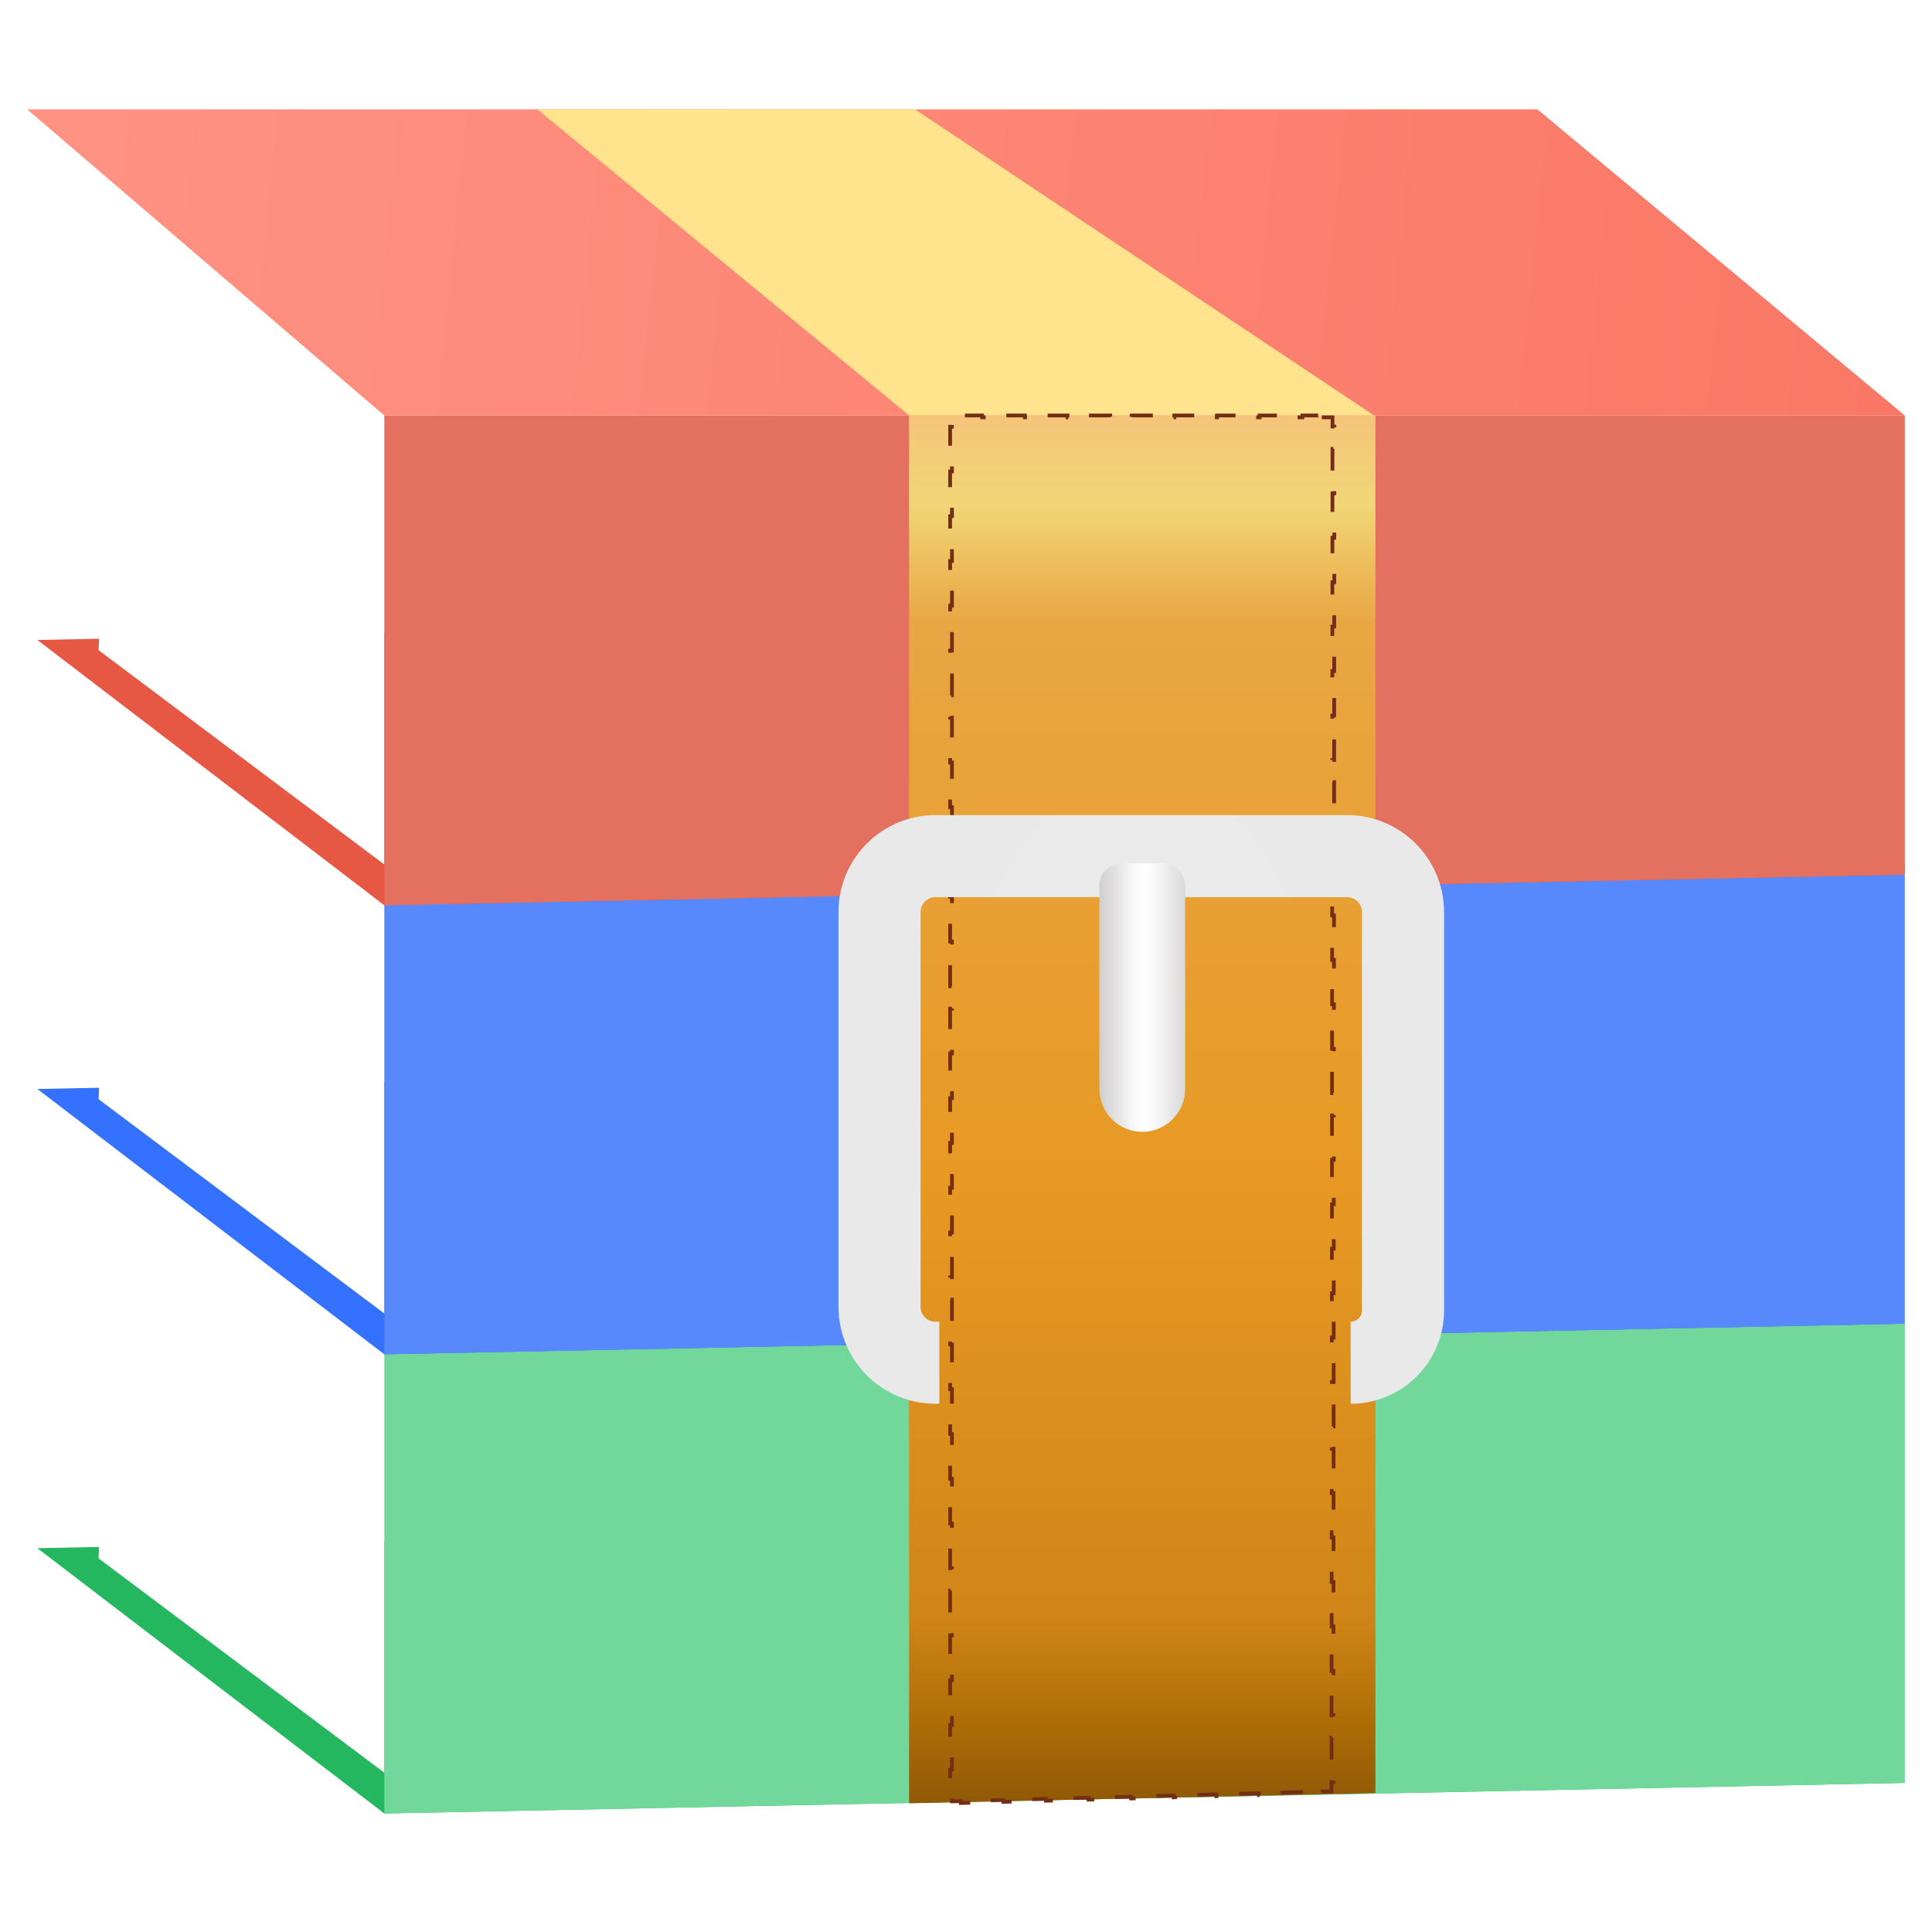<svg width="60" height="60" viewBox="0 0 60 60" fill="none" xmlns="http://www.w3.org/2000/svg">
<path d="M11.936 56.32L1.161 48.081L47.431 47.13L59.156 55.37L11.936 56.32Z" fill="#24B760"/>
<g filter="url(#filter0_i_118_4735)">
<path d="M11.936 55.053V41.108L3.379 33.819V41.108L3.062 48.397L11.936 55.053Z" fill="white"/>
</g>
<path d="M11.935 56.32V41.108H59.156V55.37L11.935 56.32Z" fill="#72D79B"/>
<path d="M11.936 42.06L1.161 33.82L47.431 32.869L59.156 41.109L11.936 42.06Z" fill="#3471FF"/>
<g filter="url(#filter1_i_118_4735)">
<path d="M11.936 40.792V26.848L3.379 19.559V26.848L3.062 34.137L11.936 40.792Z" fill="white"/>
</g>
<path d="M11.935 42.059V26.848H59.156V41.109L11.935 42.059Z" fill="#5789FC"/>
<path d="M11.936 28.115L1.161 19.875L47.431 18.925L59.156 27.165L11.936 28.115Z" fill="#E75844"/>
<g filter="url(#filter2_i_118_4735)">
<path d="M11.936 26.848V12.903L3.379 5.614V12.903L3.062 20.192L11.936 26.848Z" fill="white"/>
</g>
<path d="M11.935 28.115V12.903H59.156V27.164L11.935 28.115Z" fill="#E47060"/>
<path d="M11.936 12.904L0.844 3.396H47.747L59.156 12.904H11.936Z" fill="url(#paint0_linear_118_4735)"/>
<path d="M42.676 12.904H28.239L16.689 3.396H28.415L42.676 12.904Z" fill="#FFE48D"/>
<path d="M28.232 12.903H42.715V55.687L28.232 56.004V12.903Z" fill="url(#paint1_linear_118_4735)"/>
<path d="M41.109 12.903V12.961H41.383L41.382 13.248H41.44L41.44 13.938H41.382L41.381 14.628L41.44 14.629L41.438 15.318H41.381L41.38 16.009H41.438L41.438 16.698H41.38L41.379 17.389H41.438L41.437 18.079H41.379L41.378 18.769H41.435V19.459H41.378L41.377 20.148H41.435V20.839H41.377L41.376 21.529H41.434V22.219H41.376L41.375 22.909H41.433V23.6L41.375 23.599L41.374 24.289H41.432V24.98H41.374L41.373 25.669H41.431V26.359H41.372V27.05H41.43V27.739H41.371V28.43H41.429L41.428 29.119H41.37V29.81H41.428L41.427 30.5H41.369V31.189H41.427L41.426 31.88H41.368V32.569L41.426 32.57L41.425 33.26H41.367V33.95H41.425L41.424 34.64H41.366V35.33H41.424L41.423 36.02H41.365V36.71H41.423L41.422 37.4H41.364V38.09H41.422L41.421 38.78H41.363L41.362 39.471H41.421L41.42 40.16H41.362L41.361 40.851H41.419V41.541L41.361 41.54L41.36 42.23H41.418V42.921H41.36L41.359 43.61H41.417V44.301H41.359L41.358 44.991H41.416V45.681H41.358L41.357 46.371H41.415V47.06H41.357L41.356 47.751H41.414V48.441H41.356L41.355 49.131H41.413V49.821H41.355L41.355 50.511H41.412L41.411 51.201H41.353V51.892H41.411L41.41 52.581H41.352V53.272H41.41L41.409 53.962H41.352V54.651H41.409L41.408 55.342H41.351V55.63L41.076 55.638L41.078 55.695L40.417 55.713L40.415 55.655L39.754 55.673L39.756 55.73L39.095 55.748L39.093 55.69L38.432 55.708L38.434 55.766L37.772 55.783L37.77 55.726L37.109 55.743L37.11 55.801L36.449 55.818L36.448 55.761L35.787 55.778L35.788 55.836L35.127 55.853L35.126 55.796L34.464 55.813L34.466 55.871L33.805 55.889L33.803 55.831L33.142 55.849L33.144 55.906L32.482 55.924L32.48 55.866L31.819 55.884L31.82 55.941L31.159 55.959L31.158 55.901L30.497 55.919L30.498 55.977L29.837 55.994L29.836 55.937L29.564 55.943V55.656H29.507V54.961H29.564V54.266H29.507V53.57H29.564V52.875H29.507V52.18H29.564V51.485H29.507V50.79H29.564V50.095H29.507V49.399H29.564V48.704H29.507V48.009H29.564V47.315H29.507V46.619H29.564V45.924H29.507V45.228H29.564V44.533H29.507V43.838H29.564V43.143H29.507V42.448H29.564V41.753H29.507V41.058H29.564V40.362H29.507V39.667H29.564V38.972H29.507V38.276H29.564V37.582H29.507V36.887H29.564V36.191H29.507V35.496H29.564V34.801H29.507V34.105H29.564V33.411H29.507V32.716H29.564V32.02H29.507V31.325H29.564V30.63H29.507V29.935H29.564V29.239H29.507V28.545H29.564V27.85H29.507V27.154H29.564V26.459H29.507V25.764H29.564V25.068H29.507V24.374H29.564V23.679H29.507V22.983H29.564V22.288H29.507V21.593H29.564V20.898H29.507V20.202H29.564V19.508H29.507V18.812H29.564V18.117H29.507V17.422H29.564V16.727H29.507V16.031H29.564V15.336H29.507V14.642H29.564V13.946H29.507V13.251H29.564V12.961H29.838V12.903H30.501V12.961H31.164V12.903H31.827V12.961H32.49V12.903H33.153V12.961H33.816V12.903H34.48V12.961H35.143V12.903H35.805V12.961H36.468V12.903H37.131V12.961H37.794V12.903H38.457V12.961H39.12V12.903H39.783V12.961H40.446V12.903H41.109Z" stroke="#742D16" stroke-width="0.116" stroke-dasharray="0.7 0.7"/>
<g filter="url(#filter3_ii_118_4735)">
<path d="M29.172 42.321H29.052C28.093 42.321 27.314 41.542 27.314 40.583V28.326C27.314 27.366 28.093 26.588 29.052 26.588H41.834C42.794 26.588 43.572 27.366 43.572 28.326V40.695C43.572 41.593 42.844 42.321 41.946 42.321V42.321" stroke="url(#paint2_radial_118_4735)" stroke-width="2.549"/>
</g>
<path d="M34.142 27.503C34.142 27.119 34.453 26.808 34.837 26.808H36.111C36.495 26.808 36.806 27.119 36.806 27.503V33.817C36.806 34.553 36.21 35.15 35.474 35.15V35.15C34.738 35.15 34.142 34.553 34.142 33.817V27.503Z" fill="url(#paint3_linear_118_4735)"/>
<defs>
<filter id="filter0_i_118_4735" x="3.062" y="33.819" width="8.874" height="21.233" filterUnits="userSpaceOnUse" color-interpolation-filters="sRGB">
<feFlood flood-opacity="0" result="BackgroundImageFix"/>
<feBlend mode="normal" in="SourceGraphic" in2="BackgroundImageFix" result="shape"/>
<feColorMatrix in="SourceAlpha" type="matrix" values="0 0 0 0 0 0 0 0 0 0 0 0 0 0 0 0 0 0 127 0" result="hardAlpha"/>
<feOffset/>
<feGaussianBlur stdDeviation="1.806"/>
<feComposite in2="hardAlpha" operator="arithmetic" k2="-1" k3="1"/>
<feColorMatrix type="matrix" values="0 0 0 0 0.341 0 0 0 0 0.537 0 0 0 0 0.988 0 0 0 0.2 0"/>
<feBlend mode="normal" in2="shape" result="effect1_innerShadow_118_4735"/>
</filter>
<filter id="filter1_i_118_4735" x="3.062" y="19.559" width="8.874" height="21.233" filterUnits="userSpaceOnUse" color-interpolation-filters="sRGB">
<feFlood flood-opacity="0" result="BackgroundImageFix"/>
<feBlend mode="normal" in="SourceGraphic" in2="BackgroundImageFix" result="shape"/>
<feColorMatrix in="SourceAlpha" type="matrix" values="0 0 0 0 0 0 0 0 0 0 0 0 0 0 0 0 0 0 127 0" result="hardAlpha"/>
<feOffset/>
<feGaussianBlur stdDeviation="1.806"/>
<feComposite in2="hardAlpha" operator="arithmetic" k2="-1" k3="1"/>
<feColorMatrix type="matrix" values="0 0 0 0 0.341 0 0 0 0 0.537 0 0 0 0 0.988 0 0 0 0.2 0"/>
<feBlend mode="normal" in2="shape" result="effect1_innerShadow_118_4735"/>
</filter>
<filter id="filter2_i_118_4735" x="3.062" y="5.614" width="8.874" height="21.233" filterUnits="userSpaceOnUse" color-interpolation-filters="sRGB">
<feFlood flood-opacity="0" result="BackgroundImageFix"/>
<feBlend mode="normal" in="SourceGraphic" in2="BackgroundImageFix" result="shape"/>
<feColorMatrix in="SourceAlpha" type="matrix" values="0 0 0 0 0 0 0 0 0 0 0 0 0 0 0 0 0 0 127 0" result="hardAlpha"/>
<feOffset/>
<feGaussianBlur stdDeviation="1.806"/>
<feComposite in2="hardAlpha" operator="arithmetic" k2="-1" k3="1"/>
<feColorMatrix type="matrix" values="0 0 0 0 0.996 0 0 0 0 0.533 0 0 0 0 0.471 0 0 0 0.3 0"/>
<feBlend mode="normal" in2="shape" result="effect1_innerShadow_118_4735"/>
</filter>
<filter id="filter3_ii_118_4735" x="26.04" y="25.314" width="18.806" height="18.281" filterUnits="userSpaceOnUse" color-interpolation-filters="sRGB">
<feFlood flood-opacity="0" result="BackgroundImageFix"/>
<feBlend mode="normal" in="SourceGraphic" in2="BackgroundImageFix" result="shape"/>
<feColorMatrix in="SourceAlpha" type="matrix" values="0 0 0 0 0 0 0 0 0 0 0 0 0 0 0 0 0 0 127 0" result="hardAlpha"/>
<feOffset/>
<feGaussianBlur stdDeviation="0.637"/>
<feComposite in2="hardAlpha" operator="arithmetic" k2="-1" k3="1"/>
<feColorMatrix type="matrix" values="0 0 0 0 0.435 0 0 0 0 0.435 0 0 0 0 0.435 0 0 0 0.61 0"/>
<feBlend mode="normal" in2="shape" result="effect1_innerShadow_118_4735"/>
<feColorMatrix in="SourceAlpha" type="matrix" values="0 0 0 0 0 0 0 0 0 0 0 0 0 0 0 0 0 0 127 0" result="hardAlpha"/>
<feOffset/>
<feGaussianBlur stdDeviation="0.524"/>
<feComposite in2="hardAlpha" operator="arithmetic" k2="-1" k3="1"/>
<feColorMatrix type="matrix" values="0 0 0 0 0 0 0 0 0 0 0 0 0 0 0 0 0 0 0.31 0"/>
<feBlend mode="normal" in2="effect1_innerShadow_118_4735" result="effect2_innerShadow_118_4735"/>
</filter>
<linearGradient id="paint0_linear_118_4735" x1="3.062" y1="2.446" x2="59.156" y2="8.15" gradientUnits="userSpaceOnUse">
<stop stop-color="#FF9283"/>
<stop offset="1" stop-color="#FA7765"/>
</linearGradient>
<linearGradient id="paint1_linear_118_4735" x1="35.474" y1="56.004" x2="35.474" y2="12.903" gradientUnits="userSpaceOnUse">
<stop stop-color="#8F5906"/>
<stop offset="0.062" stop-color="#B16E08"/>
<stop offset="0.137" stop-color="#D08618"/>
<stop offset="0.447" stop-color="#E79923"/>
<stop offset="0.849" stop-color="#E9A643"/>
<stop offset="0.937" stop-color="#F1D677"/>
<stop offset="1" stop-color="#F5C47A"/>
</linearGradient>
<radialGradient id="paint2_radial_118_4735" cx="0" cy="0" r="1" gradientUnits="userSpaceOnUse" gradientTransform="translate(35.443 34.454) scale(6.817 11.796)">
<stop stop-color="#EEEDED"/>
<stop offset="1" stop-color="#E9E9E9"/>
</radialGradient>
<linearGradient id="paint3_linear_118_4735" x1="36.806" y1="30.979" x2="34.142" y2="30.979" gradientUnits="userSpaceOnUse">
<stop stop-color="#D9D9D9"/>
<stop offset="0.32" stop-color="#F6F6F6"/>
<stop offset="0.477" stop-color="white"/>
<stop offset="0.618" stop-color="#F6F6F6"/>
<stop offset="1" stop-color="#D0CDCD"/>
</linearGradient>
</defs>
</svg>
